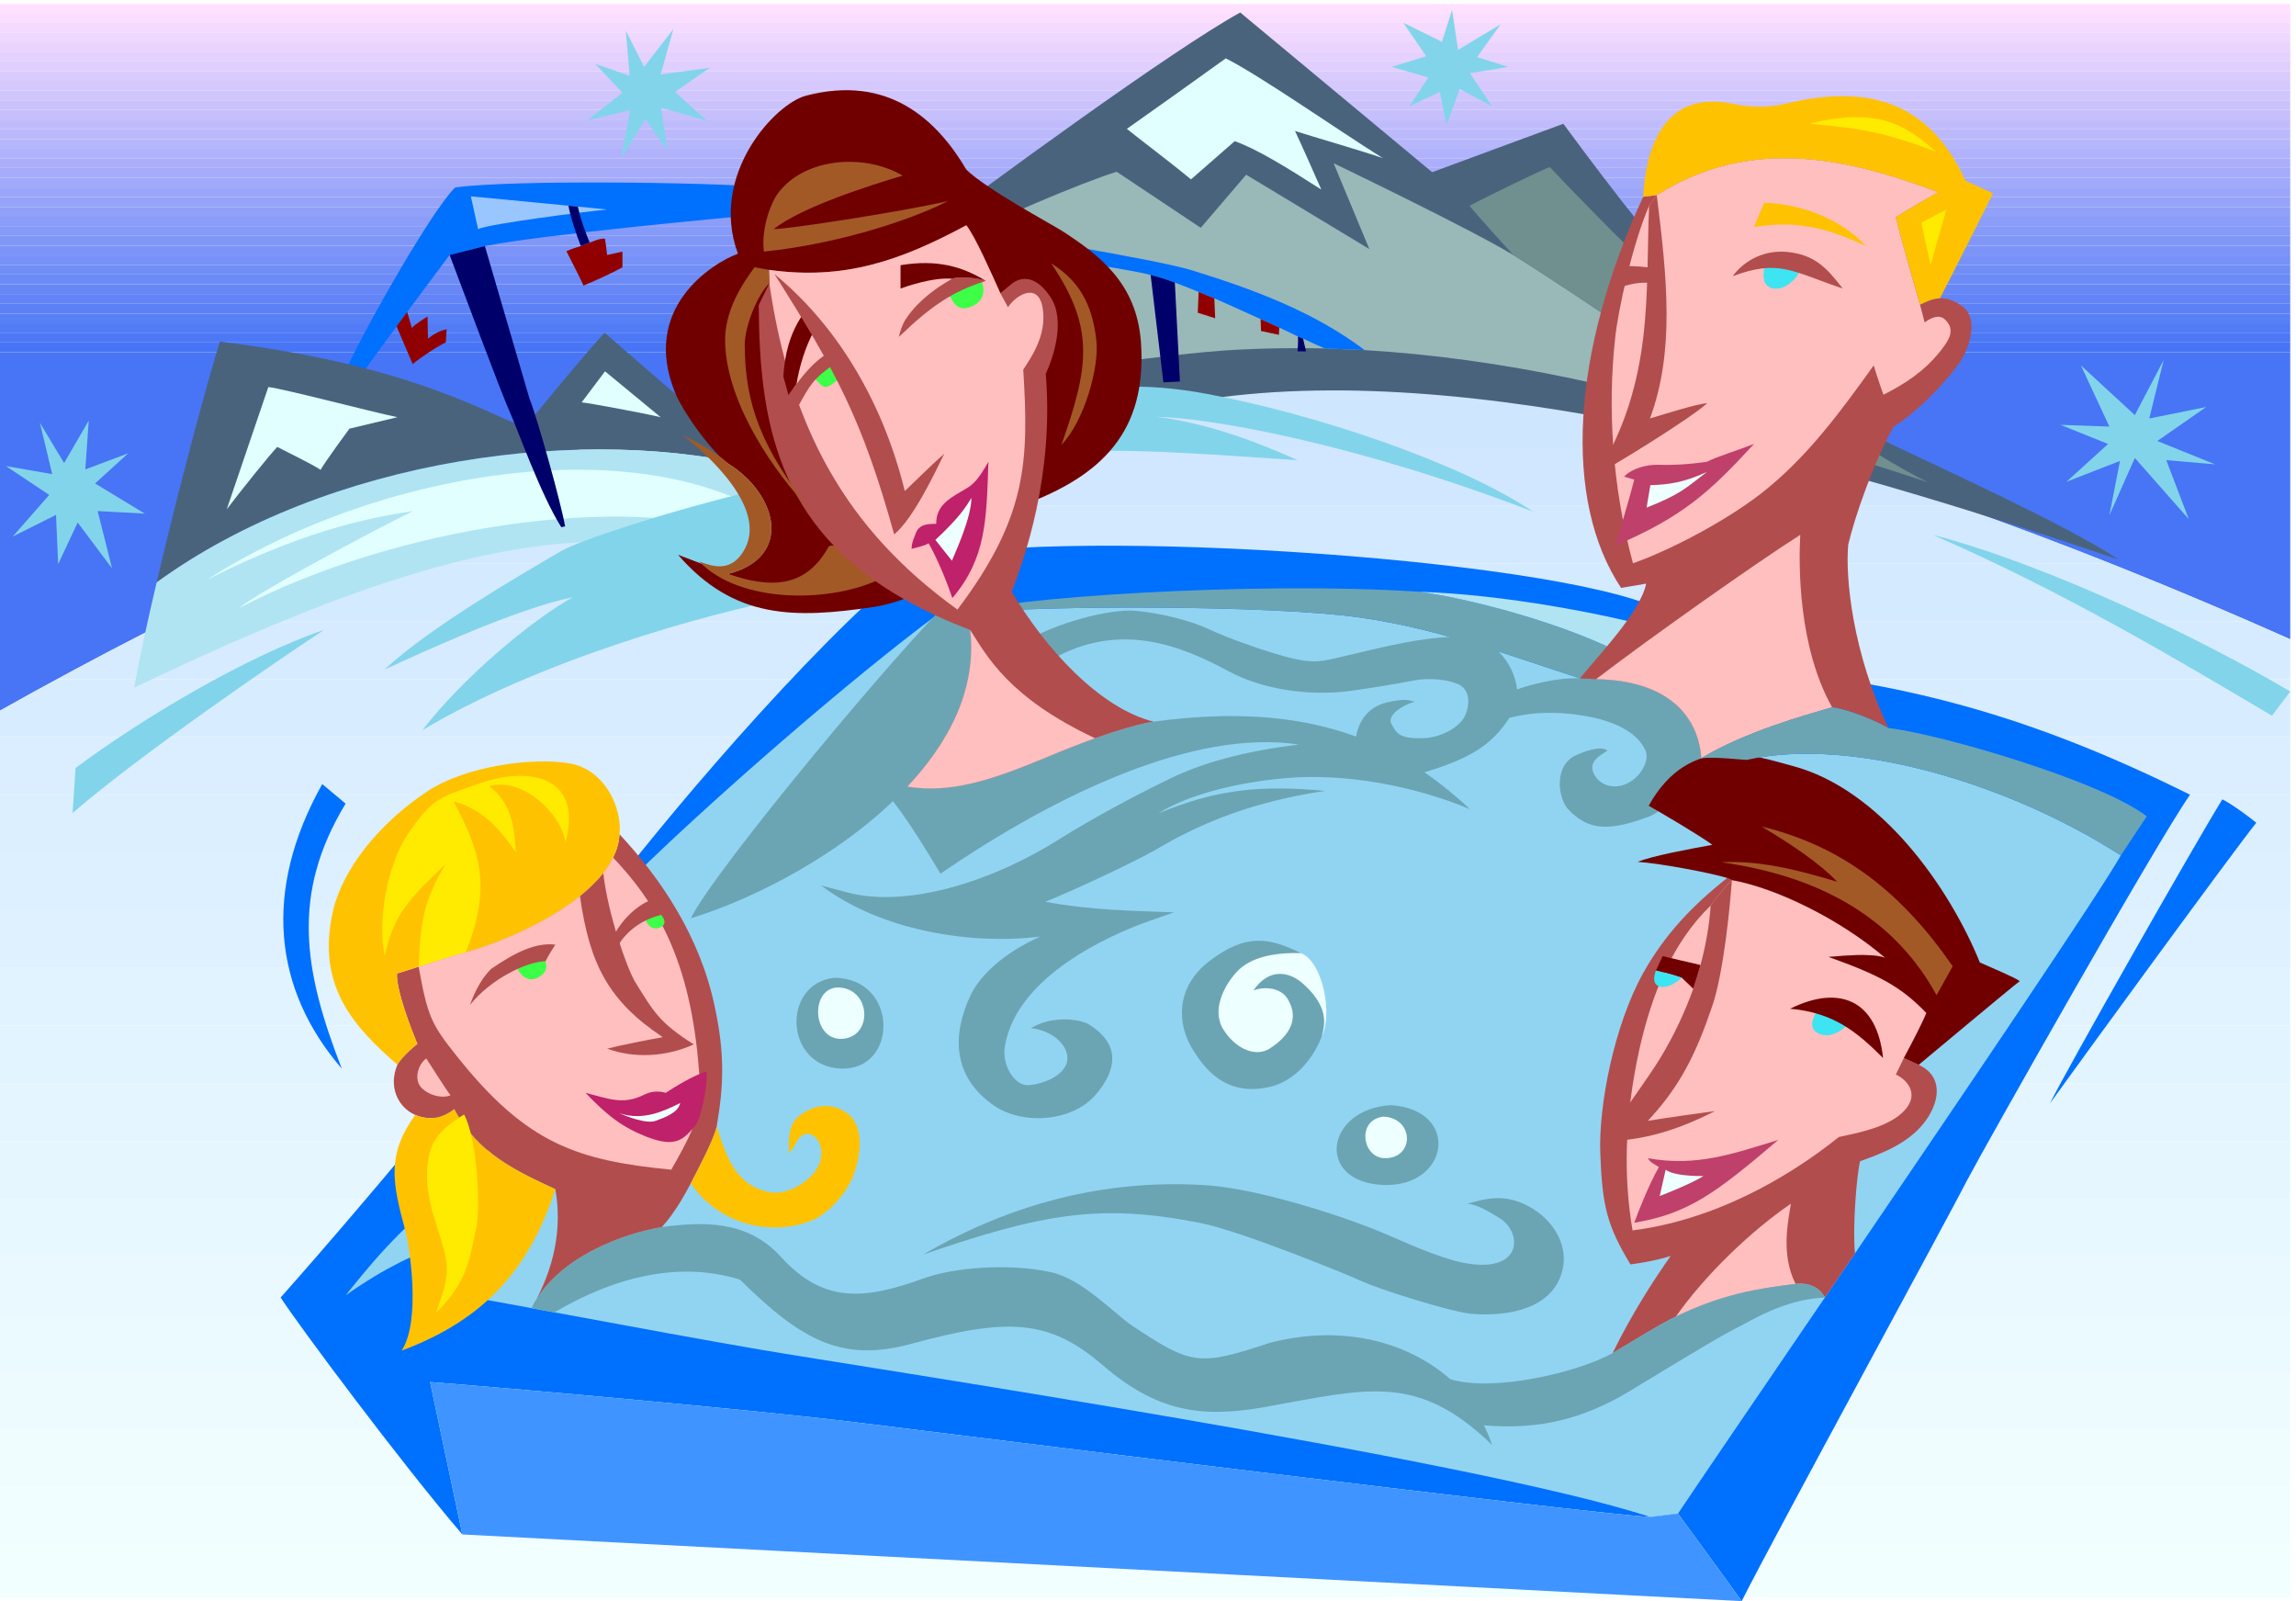 <svg xmlns="http://www.w3.org/2000/svg" xml:space="preserve" width="719.2" height="501.467"><path d="M15.25 3743.25h5394v21h-5394v-21" style="fill:#ffe1ff;fill-opacity:1;fill-rule:nonzero;stroke:none" transform="matrix(.133 0 0 -.133 -2.033 501.9)"/><path d="M15.25 3720.25h5394v23h-5394v-23" style="fill:#faddff;fill-opacity:1;fill-rule:nonzero;stroke:none" transform="matrix(.133 0 0 -.133 -2.033 501.9)"/><path d="M15.25 3697.25h5394v23h-5394v-23" style="fill:#f5daff;fill-opacity:1;fill-rule:nonzero;stroke:none" transform="matrix(.133 0 0 -.133 -2.033 501.9)"/><path d="M15.25 3674.25h5394v23h-5394v-23" style="fill:#efd7fe;fill-opacity:1;fill-rule:nonzero;stroke:none" transform="matrix(.133 0 0 -.133 -2.033 501.9)"/><path d="M15.25 3652.25h5394v22h-5394v-22" style="fill:#ead4fe;fill-opacity:1;fill-rule:nonzero;stroke:none" transform="matrix(.133 0 0 -.133 -2.033 501.9)"/><path d="M15.25 3629.25h5394v23h-5394v-23" style="fill:#e5d1fe;fill-opacity:1;fill-rule:nonzero;stroke:none" transform="matrix(.133 0 0 -.133 -2.033 501.9)"/><path d="M15.25 3606.25h5394v23h-5394v-23" style="fill:#e0cefe;fill-opacity:1;fill-rule:nonzero;stroke:none" transform="matrix(.133 0 0 -.133 -2.033 501.9)"/><path d="M15.25 3583.25h5394v23h-5394v-23" style="fill:#dacbfd;fill-opacity:1;fill-rule:nonzero;stroke:none" transform="matrix(.133 0 0 -.133 -2.033 501.9)"/><path d="M15.25 3560.25h5394v23h-5394v-23" style="fill:#d5c8fd;fill-opacity:1;fill-rule:nonzero;stroke:none" transform="matrix(.133 0 0 -.133 -2.033 501.9)"/><path d="M15.25 3537.25h5394v23h-5394v-23" style="fill:#d0c5fd;fill-opacity:1;fill-rule:nonzero;stroke:none" transform="matrix(.133 0 0 -.133 -2.033 501.9)"/><path d="M15.25 3515.25h5394v22h-5394v-22" style="fill:#cbc2fc;fill-opacity:1;fill-rule:nonzero;stroke:none" transform="matrix(.133 0 0 -.133 -2.033 501.9)"/><path d="M15.25 3492.25h5394v23h-5394v-23" style="fill:#c5bffc;fill-opacity:1;fill-rule:nonzero;stroke:none" transform="matrix(.133 0 0 -.133 -2.033 501.9)"/><path d="M15.25 3469.25h5394v23h-5394v-23" style="fill:#c0bcfc;fill-opacity:1;fill-rule:nonzero;stroke:none" transform="matrix(.133 0 0 -.133 -2.033 501.9)"/><path d="M15.25 3446.25h5394v23h-5394v-23" style="fill:#bbb9fb;fill-opacity:1;fill-rule:nonzero;stroke:none" transform="matrix(.133 0 0 -.133 -2.033 501.9)"/><path d="M15.25 3423.25h5394v23h-5394v-23" style="fill:#b6b6fb;fill-opacity:1;fill-rule:nonzero;stroke:none" transform="matrix(.133 0 0 -.133 -2.033 501.9)"/><path d="M15.25 3400.25h5394v23h-5394v-23" style="fill:#b0b2fb;fill-opacity:1;fill-rule:nonzero;stroke:none" transform="matrix(.133 0 0 -.133 -2.033 501.9)"/><path d="M15.25 3378.25h5394v22h-5394v-22" style="fill:#abaffb;fill-opacity:1;fill-rule:nonzero;stroke:none" transform="matrix(.133 0 0 -.133 -2.033 501.9)"/><path d="M15.25 3355.25h5394v23h-5394v-23" style="fill:#a6acfa;fill-opacity:1;fill-rule:nonzero;stroke:none" transform="matrix(.133 0 0 -.133 -2.033 501.9)"/><path d="M15.25 3332.25h5394v23h-5394v-23" style="fill:#a0a9fa;fill-opacity:1;fill-rule:nonzero;stroke:none" transform="matrix(.133 0 0 -.133 -2.033 501.9)"/><path d="M15.25 3309.25h5394v23h-5394v-23" style="fill:#9ba6fa;fill-opacity:1;fill-rule:nonzero;stroke:none" transform="matrix(.133 0 0 -.133 -2.033 501.9)"/><path d="M15.25 3286.25h5394v23h-5394v-23" style="fill:#96a3f9;fill-opacity:1;fill-rule:nonzero;stroke:none" transform="matrix(.133 0 0 -.133 -2.033 501.9)"/><path d="M15.25 3263.25h5394v23h-5394v-23" style="fill:#91a0f9;fill-opacity:1;fill-rule:nonzero;stroke:none" transform="matrix(.133 0 0 -.133 -2.033 501.9)"/><path d="M15.25 3241.25h5394v22h-5394v-22" style="fill:#8b9df9;fill-opacity:1;fill-rule:nonzero;stroke:none" transform="matrix(.133 0 0 -.133 -2.033 501.9)"/><path d="M15.25 3218.25h5394v23h-5394v-23" style="fill:#869af9;fill-opacity:1;fill-rule:nonzero;stroke:none" transform="matrix(.133 0 0 -.133 -2.033 501.9)"/><path d="M15.25 3195.25h5394v23h-5394v-23" style="fill:#8197f8;fill-opacity:1;fill-rule:nonzero;stroke:none" transform="matrix(.133 0 0 -.133 -2.033 501.9)"/><path d="M15.25 3172.25h5394v23h-5394v-23" style="fill:#7c94f8;fill-opacity:1;fill-rule:nonzero;stroke:none" transform="matrix(.133 0 0 -.133 -2.033 501.9)"/><path d="M15.25 3149.25h5394v23h-5394v-23" style="fill:#7791f8;fill-opacity:1;fill-rule:nonzero;stroke:none" transform="matrix(.133 0 0 -.133 -2.033 501.9)"/><path d="M15.25 3127.25h5394v22h-5394v-22" style="fill:#718ef7;fill-opacity:1;fill-rule:nonzero;stroke:none" transform="matrix(.133 0 0 -.133 -2.033 501.9)"/><path d="M15.25 3104.25h5394v23h-5394v-23" style="fill:#6c8bf7;fill-opacity:1;fill-rule:nonzero;stroke:none" transform="matrix(.133 0 0 -.133 -2.033 501.9)"/><path d="M15.25 3081.25h5394v23h-5394v-23" style="fill:#6787f7;fill-opacity:1;fill-rule:nonzero;stroke:none" transform="matrix(.133 0 0 -.133 -2.033 501.9)"/><path d="M15.25 3058.25h5394v23h-5394v-23" style="fill:#6284f6;fill-opacity:1;fill-rule:nonzero;stroke:none" transform="matrix(.133 0 0 -.133 -2.033 501.9)"/><path d="M15.25 3035.25h5394v23h-5394v-23" style="fill:#5c81f6;fill-opacity:1;fill-rule:nonzero;stroke:none" transform="matrix(.133 0 0 -.133 -2.033 501.9)"/><path d="M15.25 3012.25h5394v23h-5394v-23" style="fill:#577ff6;fill-opacity:1;fill-rule:nonzero;stroke:none" transform="matrix(.133 0 0 -.133 -2.033 501.9)"/><path d="M15.25 2990.25h5394v22h-5394v-22" style="fill:#527bf6;fill-opacity:1;fill-rule:nonzero;stroke:none" transform="matrix(.133 0 0 -.133 -2.033 501.9)"/><path d="M15.25 2967.25h5394v23h-5394v-23" style="fill:#4d78f5;fill-opacity:1;fill-rule:nonzero;stroke:none" transform="matrix(.133 0 0 -.133 -2.033 501.9)"/><path d="M15.25 2944.25h5394v23h-5394v-23" style="fill:#4775f5;fill-opacity:1;fill-rule:nonzero;stroke:none" transform="matrix(.133 0 0 -.133 -2.033 501.9)"/><path d="M15.25 2944.25v-844c1819.47 1019.22 3194.32 1145.71 5394 168v676h-5394" style="fill:#4775f5;fill-opacity:1;fill-rule:nonzero;stroke:none" transform="matrix(.133 0 0 -.133 -2.033 501.9)"/><path d="M1916.25 2854.25h1710c-603.34 111.8-1158.06 109.17-1710 0" style="fill:#cde5ff;fill-opacity:1;fill-rule:nonzero;stroke:none" transform="matrix(.133 0 0 -.133 -2.033 501.9)"/><path d="M3626.25 2854.25h-1710c-175.16-34.84-350.07-80.18-526-136h2808c-195.76 56.11-386.02 101.45-572 136" style="fill:#cfe6ff;fill-opacity:1;fill-rule:nonzero;stroke:none" transform="matrix(.133 0 0 -.133 -2.033 501.9)"/><path d="M4198.25 2718.25h-2808c-125.99-40.12-252.44-85.5-380-136h3614c-144.95 50.84-286.73 96.04-426 136" style="fill:#d1e7ff;fill-opacity:1;fill-rule:nonzero;stroke:none" transform="matrix(.133 0 0 -.133 -2.033 501.9)"/><path d="M4624.25 2582.25h-3614c-105.27-41.88-211.305-87.24-318-136h4295c-123.23 48.94-244.1 94.32-363 136" style="fill:#d2e9ff;fill-opacity:1;fill-rule:nonzero;stroke:none" transform="matrix(.133 0 0 -.133 -2.033 501.9)"/><path d="M692.25 2446.25c-93.836-42.75-188.109-88.13-283-136h4905c-111.14 48.1-219.94 93.37-327 136h-4295" style="fill:#d4eaff;fill-opacity:1;fill-rule:nonzero;stroke:none" transform="matrix(.133 0 0 -.133 -2.033 501.9)"/><path d="M149.25 2174.25h5260v94c-31.7 14.17-63.52 28.12-95 42h-4905c-86.129-43.29-172.723-88.64-260-136" style="fill:#d6ebff;fill-opacity:1;fill-rule:nonzero;stroke:none" transform="matrix(.133 0 0 -.133 -2.033 501.9)"/><path d="M15.25 2100.25v-62h5394v136h-5260c-44.562-24.11-89.027-48.5-134-74" style="fill:#d8ecff;fill-opacity:1;fill-rule:nonzero;stroke:none" transform="matrix(.133 0 0 -.133 -2.033 501.9)"/><path d="M15.25 1902.25h5394v136h-5394v-136" style="fill:#daeeff;fill-opacity:1;fill-rule:nonzero;stroke:none" transform="matrix(.133 0 0 -.133 -2.033 501.9)"/><path d="M15.25 1766.25h5394v136h-5394v-136" style="fill:#dbefff;fill-opacity:1;fill-rule:nonzero;stroke:none" transform="matrix(.133 0 0 -.133 -2.033 501.9)"/><path d="M15.25 1630.25h5394v136h-5394v-136" style="fill:#ddf0ff;fill-opacity:1;fill-rule:nonzero;stroke:none" transform="matrix(.133 0 0 -.133 -2.033 501.9)"/><path d="M15.25 1494.25h5394v136h-5394v-136" style="fill:#dff1ff;fill-opacity:1;fill-rule:nonzero;stroke:none" transform="matrix(.133 0 0 -.133 -2.033 501.9)"/><path d="M15.25 1358.25h5394v136h-5394v-136" style="fill:#e1f3ff;fill-opacity:1;fill-rule:nonzero;stroke:none" transform="matrix(.133 0 0 -.133 -2.033 501.9)"/><path d="M15.25 1222.25h5394v136h-5394v-136" style="fill:#e2f4ff;fill-opacity:1;fill-rule:nonzero;stroke:none" transform="matrix(.133 0 0 -.133 -2.033 501.9)"/><path d="M15.25 1086.25h5394v136h-5394v-136" style="fill:#e4f5ff;fill-opacity:1;fill-rule:nonzero;stroke:none" transform="matrix(.133 0 0 -.133 -2.033 501.9)"/><path d="M15.25 950.25h5394v136h-5394v-136" style="fill:#e6f6ff;fill-opacity:1;fill-rule:nonzero;stroke:none" transform="matrix(.133 0 0 -.133 -2.033 501.9)"/><path d="M15.25 814.25h5394v136h-5394v-136" style="fill:#e8f8ff;fill-opacity:1;fill-rule:nonzero;stroke:none" transform="matrix(.133 0 0 -.133 -2.033 501.9)"/><path d="M15.25 678.25h5394v136h-5394v-136" style="fill:#eaf9ff;fill-opacity:1;fill-rule:nonzero;stroke:none" transform="matrix(.133 0 0 -.133 -2.033 501.9)"/><path d="M15.25 542.25h5394v136h-5394v-136" style="fill:#ebfaff;fill-opacity:1;fill-rule:nonzero;stroke:none" transform="matrix(.133 0 0 -.133 -2.033 501.9)"/><path d="M15.25 406.25h5394v136h-5394v-136" style="fill:#edfbff;fill-opacity:1;fill-rule:nonzero;stroke:none" transform="matrix(.133 0 0 -.133 -2.033 501.9)"/><path d="M15.25 270.25h5394v136h-5394v-136" style="fill:#effdff;fill-opacity:1;fill-rule:nonzero;stroke:none" transform="matrix(.133 0 0 -.133 -2.033 501.9)"/><path d="M15.25 134.25h5394v136h-5394v-136" style="fill:#f1feff;fill-opacity:1;fill-rule:nonzero;stroke:none" transform="matrix(.133 0 0 -.133 -2.033 501.9)"/><path d="M15.25 12.25h5394v122h-5394v-122" style="fill:#f2ffff;fill-opacity:1;fill-rule:nonzero;stroke:none" transform="matrix(.133 0 0 -.133 -2.033 501.9)"/><path d="m2936.25 3744.25 452-376 309 114c253.82-343.72 433.55-560.41 765-751 122.64-58.96 426.16-196.52 542-275-576.91 195.23-1452.29 467.13-2114 382-224.28-19.11-823.64-108.46-909-135l156 481c214.91 162.17 641.14 473.23 799 560" style="fill:#4a637d;fill-opacity:1;fill-rule:nonzero;stroke:none" transform="matrix(.133 0 0 -.133 -2.033 501.9)"/><path d="M2669.25 3470.25c23.28-19.11 106.16-81.54 151-119 26.32 23.1 103 90 103 90 50.46-17.8 117.46-58.5 204-114-13 30.29-54.27 122.26-62 138 41.23-13.25 160.86-47.75 207-64-106.02 66.11-286.48 192.75-370 235-46.3-33.57-200.66-143.39-233-166" style="fill:#e1ffff;fill-opacity:1;fill-rule:nonzero;stroke:none" transform="matrix(.133 0 0 -.133 -2.033 501.9)"/><path d="m2645.25 3369.25 198-132 107 125 290-175-84 202s319.03-153.17 423-216c121.62-74.91 557.18-369 620-423-320.19 106.9-644.46 179.63-970 199-31.16 1.43-62.46 2.75-94 4-68.13 1.34-136.54.67-205-3-166.65-7.71-591.88-71.55-787-114l91 357c126.46 65.16 330.46 151.16 411 176" style="fill:#99b8b8;fill-opacity:1;fill-rule:nonzero;stroke:none" transform="matrix(.133 0 0 -.133 -2.033 501.9)"/><path d="M4199.25 2750.25c-62.82 54-498.38 348.09-620 423-17.61 18.99-86.48 95.21-103 116 32.55 17.34 168.41 83.82 189 91 241.73-254.14 581.25-587.29 890-742 0 0-199.19 65.48-356 112" style="fill:#708f8f;fill-opacity:1;fill-rule:nonzero;stroke:none" transform="matrix(.133 0 0 -.133 -2.033 501.9)"/><path d="M2822.25 3137.25c-85.34 26.21-486.36 91.38-578 106-80.43 13.29-295.52 77.21-432 90-124.2 10.91-587.11 17.74-725-1-62.98-62.67-237.953-379.1-260-437-20.789-43.99 10.879-48.19 39-5 11.805 18.02 45.801 64.69 83 115 8.363 11.36 16.59 22.45 25 34 42.18 56.6 84 112.32 100 134l83 21c135.05 26.94 559.43 66.08 656 75 97.02 9.58 357.6-51.79 419-63 61.45-11.12 420.69-61 493-80 15.94-3.63 35.29-10.03 57-18 17.38-6.46 36.28-13.94 56-22 11.98-4.97 24.26-10.13 37-15 35.94-15.96 73.47-32.77 109-49 14.87-6.76 29.56-13.52 44-20 15.51-7.35 30.59-14.35 44-21 4.31-1.57 8.3-3.42 12-5 22.71-10.66 40.58-18.87 51-23 31.54-1.25 62.84-2.57 94-4-115.19 87.1-252.21 140.24-407 188" style="fill:#0070ff;fill-opacity:1;fill-rule:nonzero;stroke:none" transform="matrix(.133 0 0 -.133 -2.033 501.9)"/><path d="M2782.25 3108.25c-21.71 7.97-41.06 14.37-57 18 6.9-59.54 30-253 30-253l39 2-12 233" style="fill:#00006b;fill-opacity:1;fill-rule:nonzero;stroke:none" transform="matrix(.133 0 0 -.133 -2.033 501.9)"/><path d="M1376.25 3287.25c-6.75.55-14.15 1.29-22 2-95.62 9.52-230 22-230 22l17-77c29.13 13 259 41.85 304 46-9.26.78-35.19 3.49-69 7" style="fill:#99c6ff;fill-opacity:1;fill-rule:nonzero;stroke:none" transform="matrix(.133 0 0 -.133 -2.033 501.9)"/><path d="M1376.25 3287.25c-6.75.55-14.15 1.29-22 2 2.08-18.18 18.95-70.05 29-95l21 8c-8.48 19.3-22.85 58.93-28 85" style="fill:#00006b;fill-opacity:1;fill-rule:nonzero;stroke:none" transform="matrix(.133 0 0 -.133 -2.033 501.9)"/><path d="m1404.25 3202.25-21-8c-5.39-1.25-23.95-7.5-34-12 8.84-17.78 37.51-73.02 40-81 22.64 8.72 74.01 32.55 92 43v37l-36-8c-.66 7-5 38-5 38-8.35 3.42-36-9-36-9" style="fill:#910000;fill-opacity:1;fill-rule:nonzero;stroke:none" transform="matrix(.133 0 0 -.133 -2.033 501.9)"/><path d="M3071.25 2946.25h20l-7 30c-3.7 1.58-7.69 3.43-12 5 .71-13.43-.51-27.15-1-35" style="fill:#00006b;fill-opacity:1;fill-rule:nonzero;stroke:none" transform="matrix(.133 0 0 -.133 -2.033 501.9)"/><path d="m2836.25 3037.25 41-13-2 47c-12.74 4.87-25.02 10.03-37 15l-2-49m149-43 42-9 1 17c-14.44 6.48-29.13 13.24-44 20l1-28m-2036 11c8.363 11.36 16.59 22.45 25 34l11-38c6.441 8.68 37 27 37 27l1-52c14.45 11.45 28.38 18.79 44 22l-2-31c-14.62-5.71-64.25-38.29-78-51l-38 89" style="fill:#910000;fill-opacity:1;fill-rule:nonzero;stroke:none" transform="matrix(.133 0 0 -.133 -2.033 501.9)"/><path d="M1816.25 2669.25c-171.17 140.6-377 321-377 321-58.52-63.17-188-223-188-223-106.87 41.8-279.102 147.93-718 202-22.883-70.73-93.602-329.2-149-567 404.32 294.03 1014.84 375.78 1432 267" style="fill:#4a637d;fill-opacity:1;fill-rule:nonzero;stroke:none" transform="matrix(.133 0 0 -.133 -2.033 501.9)"/><path d="M1816.25 2669.25c69.93-57.12 133.92-107.68 176-137l-101-78c-85.22 26.13-391.97 49.2-519 42-303.93-18.14-652.574-156.16-1041-342 13.098 72.37 31.891 158.87 53 248 404.32 294.03 1014.84 375.78 1432 267" style="fill:#b0e4f2;fill-opacity:1;fill-rule:nonzero;stroke:none" transform="matrix(.133 0 0 -.133 -2.033 501.9)"/><path d="m647.25 2862.25-98-288c33.941 44.9 102.992 130.48 119 147 20.281-10.53 87.98-43.57 102-54 10.227 18.51 68 97 68 97l113 27c-63.879 13.3-268.48 67.1-304 71m738-36 55 73 131-108c-44.43 10.52-166.03 32.85-186 35m-883-418c409.094 261.98 1004.72 348.84 1325 151l-51-45c-291.61 98.9-826.633 20.67-1197-172 44.203 37.61 322.414 186.02 409 228-74.547-12.05-234.75-34.53-486-162" style="fill:#e1ffff;fill-opacity:1;fill-rule:nonzero;stroke:none" transform="matrix(.133 0 0 -.133 -2.033 501.9)"/><path d="M193.25 1965.25c157.211 116.8 399.188 261.54 585 325-107.578-70.56-432.258-293.08-592-431l7 106" style="fill:#82d4eb;fill-opacity:1;fill-rule:nonzero;stroke:none" transform="matrix(.133 0 0 -.133 -2.033 501.9)"/><path d="m1157.25 3194.25-83-21c28.86-76.7 122.31-327.08 141-368 18.54-40.98 73.32-196.45 122-273l9 2c-9.02 51.82-64 251.01-84 301l-105 359" style="fill:#00006b;fill-opacity:1;fill-rule:nonzero;stroke:none" transform="matrix(.133 0 0 -.133 -2.033 501.9)"/><path d="M4567.25 2514.25c273.82-71.17 640.54-249.1 842-369l-43-57c-215.75 127.64-491.29 292.71-799 426m-942 55c-172.55 115.87-512.56 229.41-768 277-299.13 56.05-474.32-35.2-867-135-42.76-31.71-122.38-74.44-192-91-223.84-54.3-419.02-119.9-461-144-87.96-51.71-308.52-178.29-416-279 88.16 40.14 312.23 143.89 443 170-98.01-54.4-261.81-192.14-354-313 263.43 158.09 656.41 273.68 885 316 183.27 34.7 253.27 39.39 335 43-118.96 33.62-200.86 52.23-268 57 108.09 67.45 508.64 240.59 661 242 152.91.76 370.31-18.2 448-22-43.21 18.7-182.67 83.47-332 102 124.02-2.89 461.29-60.22 886-223m-3516 209 57-95 58 100-8-115 101 38-78-71 117-71-111 6 34-135-81 108-46-98-5 116-102-51 86 98-102 68 109-19-29 121m3211 942 54-79-81-25 86-25-45-68 72 34 16-78 31 85 76-41-52 78 90 15-73 23 55 77-100-60-14 94-24-75-91 45m1596-807 127-117 68 130-34-138 134 27-115-80 136-55-115 10 53-139-127 144-60-135 25 128-126-49 98 89-112 45 115-4-67 144m-3499 710 81-28-9 106 43-85 69 89-30-107 116 16-82-57 75-68-108 31 15-101-52 74-57-93 21 114-101-24 83 65-64 68" style="fill:#82d4eb;fill-opacity:1;fill-rule:nonzero;stroke:none" transform="matrix(.133 0 0 -.133 -2.033 501.9)"/><path d="M4117.25 3.25c77.15 153.016 489.76 909.809 532 993 38.08 72.94 446.95 796.77 524 906-378 187.91-660.83 257.97-996 295-29.66 18.81-204.62 118.58-253 142-260.75 124.01-1476.86 199.25-1757 111-254.53-208.44-605.16-627.68-737-804-123.46-190.79-556.805-706.617-754-928 40.344-62.984 286.961-394.055 428-558l-76 359c238-18.781 782.93-67.98 995-94 212.29-26.266 1704.43-212.734 1879-224l65 8c33.81-46.211 89.51-121.816 150-206" style="fill:#0070ff;fill-opacity:1;fill-rule:nonzero;stroke:none" transform="matrix(.133 0 0 -.133 -2.033 501.9)"/><path d="M4129.25 1984.25c-13.67.26-73.23 7.71-107 4-6.86 94.41-73.12 183.06-248 186l-38 2c-149.77 48.16-329.36 116.62-517 143-206.61 29.96-744.5 28.98-931 11l-67-5c-201.07-149.47-506.58-415.96-680-583-50.66-49.04-274.09-456.14-411-748l-58-29c-111.273-74.461-199.73-188.512-243-242 96.605 68.215 167.75 98.609 236 125-19.1-46.051-33.02-84.414-40-111 60.85-11.117 146.85-26.875 242-44 17.63-3.609 35.57-6.91 54-10 172.21-31.973 363.77-67.207 486-88 204.16-35.539 1679.2-256.906 2095-394l65 8c43.11 64.809 182.28 268.828 346 509 23.12 34.164 46.82 68.965 71 104 268.19 394.5 572.57 843.46 626 937-252.14 162.72-625.79 281.87-881 225" style="fill:#91d4f2;fill-opacity:1;fill-rule:nonzero;stroke:none" transform="matrix(.133 0 0 -.133 -2.033 501.9)"/><path d="M5249.25 1891.25c-65.57-106.21-363.45-630.43-406-716 72.93 101.53 422.64 581.06 486 661-14.4 11.97-58.89 45.14-80 55" style="fill:#0070ff;fill-opacity:1;fill-rule:nonzero;stroke:none" transform="matrix(.133 0 0 -.133 -2.033 501.9)"/><path d="m1104.25 160.25-76 359c238-18.781 782.93-67.98 995-94 212.29-26.266 1704.43-212.734 1879-224l65 8c33.81-46.211 89.51-121.816 150-206l-3013 157" style="fill:#4094ff;fill-opacity:1;fill-rule:nonzero;stroke:none" transform="matrix(.133 0 0 -.133 -2.033 501.9)"/><path d="m3736.25 2176.25 38-2c174.88-2.94 241.14-91.59 248-186-4.95-36.5-84.36-122.77-122-137-94.21-35.51-143.49-34.01-191 16-25.82 27.27-34.44 104.99 18 128 18.13 8.28 57.38 23.88 74 11-14.63-10.09-43.42-23.97-34-50 9.19-26.09 41.21-43.96 77-29 34.94 14.82 57.65 56.14 46 80-23.29 51.83-96.78 74.35-152 82-46.32 7.06-102.87 10.59-168-6-43.88-67.87-98.26-97.98-209-131-77.84-22.85-159.43 45.18-152 88 5.81 31.38 24.43 67.36 71 79 46.5 10.7 52.08 5.23 67 2-27.95-7.56-65.86-31.39-55-52 11.6-21.16 17.77-34.45 68-34 50.28-.45 93.1 27.46 105 52 11.18 23.86 15.64 64.46-20 77-35.12 13.32-81.28 11.79-105 6-24.55-5.12-130.73-22.89-166-26-97.14-8.2-194.25 10.78-264 48-116.33 63.05-253.58 114.93-406 35-39.31-20.49-136.1-.02-69 39 66.92 39.16 192 74.89 256 69 64.06-6.02 134.71-25.41 173-44 39.07-18.32 108.27-42.92 145-54 107.95-33.26 112.57-21.43 201-2 37.67 8.57 185.36 47.82 265 37 80.44-11.52 109.47-84.48 113-122 21.01 7.93 91.04 28.76 148 26" style="fill:#6ba5b4;fill-opacity:1;fill-rule:nonzero;stroke:none" transform="matrix(.133 0 0 -.133 -2.033 501.9)"/><path d="m3774.25 2174.25-38 2c-149.77 48.16-329.36 116.62-517 143-206.61 29.96-744.5 28.98-931 11 79.9 34.72 674.79 75.67 1068 50 108.23-13.42 346.48-72.98 497-155l-79-51" style="fill:#6ba5b4;fill-opacity:1;fill-rule:nonzero;stroke:none" transform="matrix(.133 0 0 -.133 -2.033 501.9)"/><path d="M4313.25 718.25c23.12 34.164 46.82 68.965 71 104-6.15 54.574 3.14 181.93 12 217 56.57 19.93 119.74 44.94 157 99 33.02 48.66 35.13 103.07-19 128l-35 16c20.61 37.89 45.18 86.04 53 106-60.33 62.79-111.01 89.29-230 132 23.61 1.38 96.85 10.59 133-2-106.85 91.45-257.44 164.54-361 183l-11 5c-82.53-65.41-146.57-132.42-198-224-69.04-124.54-105.25-313.07-101-425 4.78-124.039 15.81-169.465 71-261 19.36 2.34 61.54 8.918 95 20-38.67-54.246-92.28-137.406-137-229 50.18 29.301 106.29 65.539 149 86 107.46 52.023 191.18 65.996 282 77 52.25 6.023 69-32 69-32" style="fill:#b24d4d;fill-opacity:1;fill-rule:nonzero;stroke:none" transform="matrix(.133 0 0 -.133 -2.033 501.9)"/><path d="M4499.25 1282.25c20.61 37.89 45.18 86.04 53 106-60.33 62.79-111.01 89.29-230 132 23.61 1.38 96.85 10.59 133-2-106.85 91.45-257.44 164.54-361 183-28.55-28.7-50-60-50-60-90.83-87.9-138.63-208.53-168-339-35.59-161.84-37.17-302.398-16-426 188.09 24.023 359.26 118.527 486 220 39.62 8.93 117.57 21.85 155 63 37.02 40.75 1.49 74.4-21 84l19 39" style="fill:#ffbfbf;fill-opacity:1;fill-rule:nonzero;stroke:none" transform="matrix(.133 0 0 -.133 -2.033 501.9)"/><path d="m4083.25 1706.25 11-5c103.56-18.46 254.15-91.55 361-183-36.15 12.59-109.39 3.38-133 2 118.99-42.71 169.67-69.21 230-132-7.82-19.96-32.39-68.11-53-106l35-16c38.83 31.97 214.29 179.26 238 197-12.31 9.14-63.09 30.05-94 44-71.76 176.36-233.24 408.1-442 463-83.39 21.83-240.04 82.02-338-94 24.74-13.84 119.8-69.68 150-92-57.29-10.4-141.39-26.08-176-40 60.67-4.69 172.45-26.41 211-38" style="fill:#700000;fill-opacity:1;fill-rule:nonzero;stroke:none" transform="matrix(.133 0 0 -.133 -2.033 501.9)"/><path d="M4003.25 1445.25c6.1 18.59 11.89 37.19 17 56 12.79 47.02 20.89 94.19 24 140 0 0 21.45 31.3 50 60-4.71-67.04-19.9-216.73-45-293-39.87-117.7-76.58-191.82-153-274 44.78 7.52 130.36 19.36 158 23-104.66-53.77-188.11-71.02-266-71 35.47 46.51 113.75 156.72 138 197 31.5 52.16 57.21 106.82 77 162" style="fill:#b24d4d;fill-opacity:1;fill-rule:nonzero;stroke:none" transform="matrix(.133 0 0 -.133 -2.033 501.9)"/><path d="M4003.25 1445.25c6.1 18.59 11.89 37.19 17 56-17.91 4.44-73.68 16.81-89 21l-16-34c33.18-7.41 61-17 61-17l27-26" style="fill:#700000;fill-opacity:1;fill-rule:nonzero;stroke:none" transform="matrix(.133 0 0 -.133 -2.033 501.9)"/><path d="M3915.25 1488.25c33.18-7.41 61-17 61-17-10.95-9.64-33.4-26.15-52-21-18.63 6.02-13.05 26.86-9 38" style="fill:#3de4f2;fill-opacity:1;fill-rule:nonzero;stroke:none" transform="matrix(.133 0 0 -.133 -2.033 501.9)"/><path d="M4244.25 750.25c-90.82-11.004-174.54-24.977-282-77 67.83 96.695 174.61 200.004 271 266-6.52-41.02-24.23-119.566 11-189" style="fill:#ffbfbf;fill-opacity:1;fill-rule:nonzero;stroke:none" transform="matrix(.133 0 0 -.133 -2.033 501.9)"/><path d="M4244.25 750.25c-90.82-11.004-174.54-24.977-282-77-42.71-20.461-98.82-56.699-149-86-81.3-45.129-281.16-92.891-383-61-4.57 4.309-9.26 8.508-14 12-107.61 85.066-257.43 113.398-411 73-166.34-54.832-183.14-52.773-324 41-39.43 26.414-115.8 108.195-188 125-101.26 23.223-233.64 10.82-300-13-142.5-52.078-238.67-60.309-339 50-79.87 87.707-184.1 82.121-280 70-85.4-14.129-247.87-68.961-307-191 17.63-3.609 35.57-6.91 54-10 132.45 78.367 287.48 123.777 437 77 148.02-147.125 243.22-193.336 400-152 230.41 63.008 328.36 59.969 456-51 124.93-106.98 229.16-123.109 374-98 245.64 43.543 362.69 84.09 541-88-2.95 11.117-9.89 27.336-19 46 130.5-11.168 232.93 15.168 339 78 28.77 17.074 202.54 124.016 246 146 43.82 21.227 117.93 72.16 218 77 0 0-16.75 38.023-69 32" style="fill:#6ba5b4;fill-opacity:1;fill-rule:nonzero;stroke:none" transform="matrix(.133 0 0 -.133 -2.033 501.9)"/><path d="M1574.25 884.25c-85.4-14.129-247.87-68.961-307-191 54.3 93.25 72.22 188.641 56 280-94.24 44.11-181.95 83.64-238 189-23.76-18.32-54.09-29.89-92-14-41.477 18.13-63.645 67.16-42 118 5.633 12.81 33.926 39.62 47 49-13.074 31.57-50.301 126.5-48 166 11.941 3.49 30.512 9.46 51 16 38.55 12.26 84.15 26.6 111 34 65.48 17.63 184.85 64.58 269 132 20.78 16.85 39.61 35.05 55 54 8.98 12.14 16.83 24.3 23 37 8.78 17.58 14.22 36.09 15 55 97.75-104.67 189.02-240.12 224-404 24.43-112.95 21.71-187.74 5-284-4.97-28.4-49.28-111.55-61-134-9.17-16.91-33.79-65.492-68-103" style="fill:#b24d4d;fill-opacity:1;fill-rule:nonzero;stroke:none" transform="matrix(.133 0 0 -.133 -2.033 501.9)"/><path d="M1474.25 1809.25c-.78-18.91-6.22-37.42-15-55-6.17-12.7-14.02-24.86-23-37-15.39-18.95-34.22-37.15-55-54-84.15-67.42-203.52-114.37-269-132-26.85-7.4-72.45-21.74-111-34-20.488-6.54-39.059-12.51-51-16-2.301-39.5 34.926-134.43 48-166-13.074-9.38-41.367-36.19-47-49-102.242 89.45-191.559 184.97-152 361 22.82 100.22 108.426 206.82 221 282 94.04 62.56 254.16 80.88 335 67 86.57-14.02 126.18-108.92 119-167" style="fill:#ffc200;fill-opacity:1;fill-rule:nonzero;stroke:none" transform="matrix(.133 0 0 -.133 -2.033 501.9)"/><path d="M1112.25 1531.25c-26.85-7.4-72.45-21.74-111-34 4.1 87.04 6.67 150.64 64 242-91.934-87.3-121.023-118.82-144-216-17.516 85.59 6.988 215.13 54 285 58.26 86.32 72.73 86.8 174 122 96.07 33.97 241.7 27.09 198-140-9.33 65.2-99.21 154.81-180 132 54.94-40.37 59.63-101.27 63-156-48.86 73.34-92.73 106.38-147 120 67.59-122.49 87.79-207.86 29-355" style="fill:#ffeb00;fill-opacity:1;fill-rule:nonzero;stroke:none" transform="matrix(.133 0 0 -.133 -2.033 501.9)"/><path d="M1323.25 973.25c-94.24 44.11-181.95 83.64-238 189-23.76-18.32-54.09-29.89-92-14-66.934-93.37-54.609-156.949-24-270 10.324-36.871 38.26-214.543-8-285 195.17 72.316 301.29 192.969 362 380m319 14c11.72 22.45 56.03 105.6 61 134 24.59-79.64 48.8-140.359 125-155 48.04-8.656 107.38 34.38 118 70 17.32 55.68-33.84 91.85-55 48-5.37-11.06-18-27-18-27 .23 25.26-3.14 63.58 19 84 33.63 30.7 84.2 41.24 124 6 35.27-32.32 24.8-97.59 10-139-16.25-45.07-63.3-95.355-100-109-101.26-39.805-222.12-4.516-284 88" style="fill:#ffc200;fill-opacity:1;fill-rule:nonzero;stroke:none" transform="matrix(.133 0 0 -.133 -2.033 501.9)"/><path d="M1459.25 1754.25c-6.17-12.7-14.02-24.86-23-37-15.39-18.95-34.22-37.15-55-54-84.15-67.42-203.52-114.37-269-132-26.85-7.4-72.45-21.74-111-34 21.39-119.07 30.46-136.16 91-212 164.06-205.85 283.19-244.31 504-266 70.8 123.44 73.69 148.23 63 260-23.23 249.36-106.36 375.93-200 475" style="fill:#ffbfbf;fill-opacity:1;fill-rule:nonzero;stroke:none" transform="matrix(.133 0 0 -.133 -2.033 501.9)"/><path d="M3356.25 2380.25c108.23-13.42 346.48-72.98 497-155l41 75c-101.46 26.03-329.02 73.33-538 80" style="fill:#b0e4f2;fill-opacity:1;fill-rule:nonzero;stroke:none" transform="matrix(.133 0 0 -.133 -2.033 501.9)"/><path d="M4463.25 2059.25c-84.85 176.67-102.22 355.36-95 432 15.11 64.82 59.79 193.87 107 278 61.98 37.48 135.49 119.11 158 155 22.84 35.83 40.48 100.88 5 127-20.86 15.84-38.53 20.61-54 20-18.45-.44-33.57-8.78-47-15 0 0-43.15 148.79-57 206 34.9 22.22 100 59 100 59-205.54 76.75-437.62 135.71-663-7l-32-4c-169.49-367.02-189.34-714.47-52-921l59 10c-12.72-66.29-115.06-172.02-156-223l38-2c174.88-2.94 241.14-91.59 248-186 103.5 62.53 244.4 101.29 308 120 15.89-1.39 72.97-16.28 133-49" style="fill:#b24d4d;fill-opacity:1;fill-rule:nonzero;stroke:none" transform="matrix(.133 0 0 -.133 -2.033 501.9)"/><path d="M3917.25 3314.25c225.38 142.71 457.46 83.75 663 7 0 0-65.1-36.78-100-59 13.85-57.21 57-206 57-206l11-42c8.22 6.53 31.67 22.26 48 7 24.89-24.37 10.04-47.32-10-73-38.47-49.07-85.36-79.03-135-104-5.65 14.76-18 51.45-23 69-74.75-104.02-156.7-217.82-267-303-82.25-63.53-210.59-131.49-300-163-48.76 179.38-60.14 365.36-42 530 6.54 64.29 40.75 221.55 80 312l18 25" style="fill:#ffbfbf;fill-opacity:1;fill-rule:nonzero;stroke:none" transform="matrix(.133 0 0 -.133 -2.033 501.9)"/><path d="m3885.25 3310.25 32 4c225.38 142.71 457.46 83.75 663 7 0 0-65.1-36.78-100-59 13.85-57.21 57-206 57-206 13.43 6.22 28.55 14.56 47 15 33.6 64.55 104.87 207.02 125 247l-65 30c-84.68 185.64-227.42 224.63-407 185-27.87-6.32-69.95-18.58-142-4-164.93 34.45-204.59-111.65-210-219" style="fill:#ffc200;fill-opacity:1;fill-rule:nonzero;stroke:none" transform="matrix(.133 0 0 -.133 -2.033 501.9)"/><path d="m3899.25 3289.25 18 25c24.65-197.33 42.35-368.54-16-526 34.23 10.15 109.35 34.24 135 36-43.15-38.62-225.56-150.3-259-167 134.08 221.79 113.27 421.47 122 632" style="fill:#b24d4d;fill-opacity:1;fill-rule:nonzero;stroke:none" transform="matrix(.133 0 0 -.133 -2.033 501.9)"/><path d="m4170.25 3296.25-24-57c94.8 13.91 160.6 3.22 264-45-63.9 68.21-159.53 99.78-240 102" style="fill:#ffc200;fill-opacity:1;fill-rule:nonzero;stroke:none" transform="matrix(.133 0 0 -.133 -2.033 501.9)"/><path d="M4171.25 3149.25c-4.89-28.85-4.16-50.05 21-55 24.41-4.07 51.31 18.76 61 39 3.23 8.83-75.87 33.49-82 16" style="fill:#3de4f2;fill-opacity:1;fill-rule:nonzero;stroke:none" transform="matrix(.133 0 0 -.133 -2.033 501.9)"/><path d="M4096.25 3123.25c18.86 27.34 65.01 63.93 130 57 62.18-7.14 89.43-34.68 129-86-119.63 40.52-151.16 69.75-259 29m-255 24c18.69.12 55.99-1.45 69-6 13.05-4.75-3-34-3-34-15.03 1.51-45.82 2.25-79-12-32.93-13.66 1.8 50.37 13 52" style="fill:#b24d4d;fill-opacity:1;fill-rule:nonzero;stroke:none" transform="matrix(.133 0 0 -.133 -2.033 501.9)"/><path d="M3864.25 2644.25c-8.7-35.45-36.81-131.3-46-156 161.32 68.78 224.3 127.49 328 240-38.68-15.21-89.41-30.54-111-42-44.93-6.48-84.02-8.3-113-7-28.72.56-62.61-7.9-82-28l24-7" style="fill:#bf406a;fill-opacity:1;fill-rule:nonzero;stroke:none" transform="matrix(.133 0 0 -.133 -2.033 501.9)"/><path d="m3902.25 2631.25-9-53c80.9 32.32 90.4 44.54 142 84-54.25-24.59-87.99-29.73-133-31" style="fill:#edffff;fill-opacity:1;fill-rule:nonzero;stroke:none" transform="matrix(.133 0 0 -.133 -2.033 501.9)"/><path d="m4599.25 3280.25-37-131-22 100zm-323 202c124.88-10.99 180.56-20.92 299-66-68.47 58.72-129.84 107.71-299 66" style="fill:#ffeb00;fill-opacity:1;fill-rule:nonzero;stroke:none" transform="matrix(.133 0 0 -.133 -2.033 501.9)"/><path d="M4022.25 1988.25c-6.86 94.41-73.12 183.06-248 186 122.98 94.29 376.86 273.95 481 340-4.02-72.19-4.66-264.68 75-406-63.6-18.71-204.5-57.47-308-120" style="fill:#ffbfbf;fill-opacity:1;fill-rule:nonzero;stroke:none" transform="matrix(.133 0 0 -.133 -2.033 501.9)"/><path d="M5010.25 1759.25c-252.14 162.72-625.79 281.87-881 225-13.67.26-73.23 7.71-107 4 103.5 62.53 244.4 101.29 308 120 15.89-1.39 72.97-16.28 133-49 123.62-14.43 503.47-125.91 608-208l-61-92" style="fill:#6ba5b4;fill-opacity:1;fill-rule:nonzero;stroke:none" transform="matrix(.133 0 0 -.133 -2.033 501.9)"/><path d="M4298.25 1399.25c-11.22-18.52-24.95-43.97-4-57 20-13.03 48.79-6.6 75 21 25.9 28.24-57.86 43.5-71 36" style="fill:#3de4f2;fill-opacity:1;fill-rule:nonzero;stroke:none" transform="matrix(.133 0 0 -.133 -2.033 501.9)"/><path d="M4231.25 1398.25c117.33 58.04 204.85 19.3 219-116-61.25 61.16-116.22 107.01-219 116" style="fill:#700000;fill-opacity:1;fill-rule:nonzero;stroke:none" transform="matrix(.133 0 0 -.133 -2.033 501.9)"/><path d="M3896.25 1046.25c115.34-20.6 200.51 10.51 307 43-146.49-124.75-210.66-173.297-339-195 10.23 28.633 36.16 93.328 58 131-8.55 6.74-19.23 9.23-26 21" style="fill:#bf406a;fill-opacity:1;fill-rule:nonzero;stroke:none" transform="matrix(.133 0 0 -.133 -2.033 501.9)"/><path d="m3938.25 1019.25-14-62c21.54 8.07 79.28 31.816 103 47-19.27-.14-71 .82-89 15" style="fill:#edffff;fill-opacity:1;fill-rule:nonzero;stroke:none" transform="matrix(.133 0 0 -.133 -2.033 501.9)"/><path d="m4576.25 1430.25 38 68c-117.96 170.58-255.97 282.27-450 329 69.29-41.08 138.53-87.9 178-130-82.78 24.84-176.43 50.85-273 46 257.29-36.18 417.11-148.87 507-313" style="fill:#a35926;fill-opacity:1;fill-rule:nonzero;stroke:none" transform="matrix(.133 0 0 -.133 -2.033 501.9)"/><path d="M3291.25 1171.25c-154.7-9.12-178.94-181.258-18-188 155.71-5.922 183.09 176.92 18 188" style="fill:#6ba5b4;fill-opacity:1;fill-rule:nonzero;stroke:none" transform="matrix(.133 0 0 -.133 -2.033 501.9)"/><path d="M3274.25 1144.25c-64.89-6.84-51.05-97.85 3-98 69.78.15 68.95 93.88-3 98" style="fill:#edffff;fill-opacity:1;fill-rule:nonzero;stroke:none" transform="matrix(.133 0 0 -.133 -2.033 501.9)"/><path d="M3079.25 1529.25c-71.95 34.82-127.04 49.26-216-19-82.05-63.29-73.9-150.75-40-206 27.68-45.74 77.93-114.3 183-90 74.46 17.94 112.12 90.92 122 119 9.58 30.3 9.21 59.91-16 94l-33 102" style="fill:#6ba5b4;fill-opacity:1;fill-rule:nonzero;stroke:none" transform="matrix(.133 0 0 -.133 -2.033 501.9)"/><path d="M3079.25 1529.25c-109.89 2.96-143.51-34.33-158-52-21.19-25.22-54.21-82.62-24-129 30.38-47.26 77.12-63.68 108-44 47.85 30.42 69.66 70.16 44 115-16.46 30.04-57.55 31.8-82 22 36.33 53.09 83.98 46 118 15 10.9-9.84 19.95-19.7 27-29 25.21-34.09 25.58-63.7 16-94 26.32 52.5 2.77 175.38-49 196" style="fill:#edffff;fill-opacity:1;fill-rule:nonzero;stroke:none" transform="matrix(.133 0 0 -.133 -2.033 501.9)"/><path d="M1980.25 1471.25c-125.13-13.95-117.44-210.5 17-214 134.53-3.06 134.33 212.8-17 214" style="fill:#6ba5b4;fill-opacity:1;fill-rule:nonzero;stroke:none" transform="matrix(.133 0 0 -.133 -2.033 501.9)"/><path d="M1986.25 1448.25c-62.23-4.01-58.15-120.52 9-121 77.79.48 73.23 122.56-9 121" style="fill:#edffff;fill-opacity:1;fill-rule:nonzero;stroke:none" transform="matrix(.133 0 0 -.133 -2.033 501.9)"/><path d="M2189.25 819.25c226.77 131.895 453.77 178.352 672 163 128.8-9.434 340.13-79.871 428-119 59.7-26.277 134.22-58.027 183-65 131.09-20.699 126.73 74.715 76 106-23.14 14.613-53.24 33.07-77 35 41.67 10.82 84 25.578 144-6 59.12-31.711 101.48-97.578 75-166-31.17-83.941-143.59-94.051-213-87-48.26 5.41-213.5 57.043-254 76-40.32 18.617-289.7 119.734-379 137-239.06 47.895-375.77 22.008-655-74" style="fill:#6ba5b4;fill-opacity:1;fill-rule:nonzero;stroke:none" transform="matrix(.133 0 0 -.133 -2.033 501.9)"/><path d="M774.25 1927.25c-140.867-250.98-114.785-483.96 46-670-90.078 231.03-119.988 411.04 9 624l-55 46" style="fill:#0070ff;fill-opacity:1;fill-rule:nonzero;stroke:none" transform="matrix(.133 0 0 -.133 -2.033 501.9)"/><path d="M1231.25 1499.25c4.59-16.2 24.02-39.93 48-29 29.18 12.45 23.95 33.84 18 50-3.71 9.6-67.74-14.23-66-21" style="fill:#3dff47;fill-opacity:1;fill-rule:nonzero;stroke:none" transform="matrix(.133 0 0 -.133 -2.033 501.9)"/><path d="M1122.25 1407.25c13.94 39.95 32.31 68 50 85 55.94 38.32 103.38 62.26 151 57-17.05-25.84-23-39-23-39-46.42-1.5-129.9-42.64-178-103" style="fill:#b24d4d;fill-opacity:1;fill-rule:nonzero;stroke:none" transform="matrix(.133 0 0 -.133 -2.033 501.9)"/><path d="M1535.25 1608.25c4.92-12.09 14.97-26.1 34-19 18.2 7.79 9.7 22.5 3 30-5.71 7.39-44.62 1.85-37-11" style="fill:#3dff47;fill-opacity:1;fill-rule:nonzero;stroke:none" transform="matrix(.133 0 0 -.133 -2.033 501.9)"/><path d="M1460.25 1568.25c14.09 32.02 52.07 73.82 91 87l21-36c-46.69-11.85-81.81-38.29-103-75-9.43-16.88-16.88 7.69-9 24" style="fill:#b24d4d;fill-opacity:1;fill-rule:nonzero;stroke:none" transform="matrix(.133 0 0 -.133 -2.033 501.9)"/><path d="M1381.25 1663.25c20.78 16.85 39.61 35.05 55 54 10.36-94.46 55.27-223.41 75-256 43.42-69.9 55.91-94.87 138-147-66.58-30.1-141.27-32.9-204-10 27.97 7.24 99.2 21.6 131 27-127.78 85.32-172.27 171.3-195 332" style="fill:#b24d4d;fill-opacity:1;fill-rule:nonzero;stroke:none" transform="matrix(.133 0 0 -.133 -2.033 501.9)"/><path d="M1394.25 1200.25c46.94-49.14 84.94-81.47 148-105 64.78-24.41 83.63-5.09 112 30 11.55 13.72 28.93 95.62 25 125-28.34-7.05-80.95-39.81-96-50-8.37 2.43-28.13 6.81-50-4-50.8-25.52-83.66-9.95-139 4" style="fill:#bf216a;fill-opacity:1;fill-rule:nonzero;stroke:none" transform="matrix(.133 0 0 -.133 -2.033 501.9)"/><path d="M1474.25 1152.25c12.5-5.96 62.91-26.19 85-18 21.28 7.93 53.45 18.86 58 42-39.45-19.89-88.92-42.4-143-24" style="fill:#edffff;fill-opacity:1;fill-rule:nonzero;stroke:none" transform="matrix(.133 0 0 -.133 -2.033 501.9)"/><path d="M1108.25 1149.25c-24.41-15.57-67.18-40.88-80-87-13.24-46.95-7.96-103.109 12-164 33.91-106.555 38.68-113.73 2-216 70.23 69.309 77.08 116.145 95 201 10.81 54 .55 212.29-29 266" style="fill:#ffeb00;fill-opacity:1;fill-rule:nonzero;stroke:none" transform="matrix(.133 0 0 -.133 -2.033 501.9)"/><path d="M1019.25 1281.25c3.52-5.91 50.62-79.25 57-87-22.2-8.44-55.52 1.76-71 21-14.668 19.53-4.8 52.35 14 66" style="fill:#ffbfbf;fill-opacity:1;fill-rule:nonzero;stroke:none" transform="matrix(.133 0 0 -.133 -2.033 501.9)"/><path d="M2230.25 1716.25c275.64 188.97 599.52 341.6 844 304-127.02-15-227.68-43.27-301-79-81.71-39.25-185.95-95.11-262-143-159-100.73-359.71-163.55-501-126-30.74 8.72-54.57 13.7-62 17 138.84-106.04 351.22-141.62 517-121-84.7-38.08-140.5-89.52-164-138-43.64-92.62-43.87-191.68 55-260 66.19-45.96 184.09-39.6 240 26 49.24 57.5 59.75 119.05-18 166-18.35 10.71-84.64 21.79-135-10 45.89-3.57 87.54-37.12 86-72-2.57-43.11-67.82-61.87-95-62-28.2.13-60.59 45.67-52 93 28.3 164.81 249.35 261.6 338 293 46.43 16.11 60 21 60 21-93.81 3.78-193.57 4.49-303 25 62.76 24.75 206.53 91.86 261 123 109.98 65.26 231.45 113.12 398 138-150.96 14.15-254.23 4.45-393-53 70.55 44.47 186.49 73.23 300 83 138.18 12.44 301.82-17.7 434-73-165.4 154.23-371.71 257.1-745 206-32.68-4.9-81.52-19.14-138-39-36.65-13.35-76.63-28.96-117-46-134.36-55.88-225.66-83.78-325-68-27.66 4.13-55.8 11.77-86 23 46.9-42.75 89.71-103.8 164-228" style="fill:#6ba5b4;fill-opacity:1;fill-rule:nonzero;stroke:none" transform="matrix(.133 0 0 -.133 -2.033 501.9)"/><path d="M1642.25 1611.25c152.66 46.42 366.86 157.02 509 309 100.08 105.84 164.77 231.97 149 370l-42 75c-113.29-104.26-560.18-639.84-616-754" style="fill:#6ba5b4;fill-opacity:1;fill-rule:nonzero;stroke:none" transform="matrix(.133 0 0 -.133 -2.033 501.9)"/><path d="M1612.25 2467.25c131.21-151.61 273.82-150.68 460-123 135.63 20.6 256.74 127.09 352 240 184.27 68.34 294.14 171.79 278 386-10.71 134.8-94.48 200.45-183 258-28.13 18.23-181.25 99.78-228 146-68.71 116.36-182.7 225.36-378 174-73.55-19.39-228.21-187.46-160-372-61.62-22.86-228.94-128.52-148-327 20.23-49.84 90.96-145.52 126-168 116.3-73.1 151.68-219.82-1-259l-118 45" style="fill:#700000;fill-opacity:1;fill-rule:nonzero;stroke:none" transform="matrix(.133 0 0 -.133 -2.033 501.9)"/><path d="M1731.25 2681.25c116.3-73.1 151.68-219.82-1-259 92.89-32.15 180.14-37.7 236 63 11.02 21.18 158.88-56.17 128-72-115.9-59.57-334.76-63.17-432 38 33.59-12.57 72.3-23.74 102 21 67.44 100.97-88.13 235.49-141 277 15.21-7.92 74.82-36.21 108-68m760 472c103.82-153.52 88.4-243.5 24-427 53.93 55.66 89.8 184.11 82 247-9.9 87.61-43.21 141.1-106 180m-677 28c150.53 15.25 323.5 63.59 434 119-105.29-24.28-375.59-66.41-411-66 69.05 53.43 227.22 102.85 304 126-96.09 55.2-236.57 39.63-296-45-10.51-14.83-37.73-72.47-31-134" style="fill:#a35926;fill-opacity:1;fill-rule:nonzero;stroke:none" transform="matrix(.133 0 0 -.133 -2.033 501.9)"/><path d="M2145.25 2362.25c45.45-26.06 96.93-49.93 155-72 15.77-138.03-48.92-264.16-149-370l1 1c99.34-15.78 190.64 12.12 325 68 40.37 17.04 80.35 32.65 117 46 56.48 19.86 105.32 34.1 138 39-127.71 32-256.14 173.46-334 306 29.46 77.79 99.71 273.55 80 513 16.47 35.71 48.12 125.05 11 181-37.34 55.73-72.98 47.45-95 28l-23-19c-23.37 51.94-57.45 129.75-80 160-155.59-83.55-287.92-130.02-465-105l1-32-25-51c1.67-272.88 42.59-523.58 343-693" style="fill:#b24d4d;fill-opacity:1;fill-rule:nonzero;stroke:none" transform="matrix(.133 0 0 -.133 -2.033 501.9)"/><path d="M2371.25 3083.25c-23.37 51.94-57.45 129.75-80 160-155.59-83.55-287.92-130.02-465-105l1-32c49.51-339.23 179.8-578.85 443-768 164.91 218.44 168.23 350.6 155 565 17.03 26.55 55.6 79.81 46 143-9.02 63.38-61.03 35.34-82 4l-18 33" style="fill:#ffbfbf;fill-opacity:1;fill-rule:nonzero;stroke:none" transform="matrix(.133 0 0 -.133 -2.033 501.9)"/><path d="M2202.25 2494.25c8.24-13.51 34.12-64.13 56-129 80.12 94.65 80.15 183.82 85 321-13.25-22.54-27.62-48.23-49-61-38.8-23.28-74.26-38.87-74-85-12.14-1.02-38.85 2.46-48-22-9.91-24.01-9.59-27.82-10-37 7.3 2.08 29.26 6.38 40 13" style="fill:#bf216a;fill-opacity:1;fill-rule:nonzero;stroke:none" transform="matrix(.133 0 0 -.133 -2.033 501.9)"/><path d="m2218.25 2502.25 39-49c11.8 28.52 45.2 101.21 46 148-13.38-21.09-26.49-44.56-85-99" style="fill:#edffff;fill-opacity:1;fill-rule:nonzero;stroke:none" transform="matrix(.133 0 0 -.133 -2.033 501.9)"/><path d="M1931.25 2886.25c26.88-31.34 27.52-31.23 62-3 11.32 10.34-9.77 27.71-18 40-9.15 11.29-44-37-44-37" style="fill:#3dff47;fill-opacity:1;fill-rule:nonzero;stroke:none" transform="matrix(.133 0 0 -.133 -2.033 501.9)"/><path d="M1904.25 3030.25c-28.88-42.91-41.07-91.63-44-143l12-44 19 26c5.87 38.6 21.86 92.16 42 126 9.89 16.85-22.99 41.66-29 35" style="fill:#700000;fill-opacity:1;fill-rule:nonzero;stroke:none" transform="matrix(.133 0 0 -.133 -2.033 501.9)"/><path d="m1872.25 2843.25 19 26c17.83 24.38 42.76 53.53 71 71 18.74 12.29 36.12-10.67 19-23-51.91-36.97-56.71-47.01-89-106-7.43-13.83-38.45 11.61-20 32" style="fill:#b24d4d;fill-opacity:1;fill-rule:nonzero;stroke:none" transform="matrix(.133 0 0 -.133 -2.033 501.9)"/><path d="M1839.25 3128.25c140.94-115.42 253.43-292.36 307-511 26.75 25.68 65.55 64.15 93 88-22.55-45.84-72.87-152.66-118-190-75.49 271.47-136.45 382.84-282 613" style="fill:#b24d4d;fill-opacity:1;fill-rule:nonzero;stroke:none" transform="matrix(.133 0 0 -.133 -2.033 501.9)"/><path d="M2251.25 3079.25c8.47-17.6 18.91-39.22 48-29 31.88 11.12 37.63 36.2 28 61-3.73 9.62-78.84-20.98-76-32" style="fill:#3dff47;fill-opacity:1;fill-rule:nonzero;stroke:none" transform="matrix(.133 0 0 -.133 -2.033 501.9)"/><path d="M2147.25 3020.25c-7.36-12.45-11.73-26.05-15-40 76.46 73.35 125.91 106.95 205 132-13.15 6.56-66.76 11.65-79 5-17.6-9.06-77.47-44.35-111-97" style="fill:#b24d4d;fill-opacity:1;fill-rule:nonzero;stroke:none" transform="matrix(.133 0 0 -.133 -2.033 501.9)"/><path d="M2258.25 3117.25c12.24 6.65 65.85 1.56 79-5-56.43 33.98-114.38 51.06-201 37v-55c11.02 4.08 76.91 27.29 122 23" style="fill:#700000;fill-opacity:1;fill-rule:nonzero;stroke:none" transform="matrix(.133 0 0 -.133 -2.033 501.9)"/><path d="m1827.25 3106.25-1 32-34 6c-25.5-35.37-73.16-101.75-69-182 6.29-144.25 118.51-304.14 200-389-111.81 142.94-153.91 245.73-154 389 .09 44.88 31.94 120.83 58 144" style="fill:#a35926;fill-opacity:1;fill-rule:nonzero;stroke:none" transform="matrix(.133 0 0 -.133 -2.033 501.9)"/><path d="M2594.25 2035.25c-36.65-13.35-76.63-28.96-117-46-134.36-55.88-225.66-83.78-325-68l-1-1c100.08 105.84 164.77 231.97 149 370 38.94-60.19 88.54-158.32 294-255" style="fill:#ffbfbf;fill-opacity:1;fill-rule:nonzero;stroke:none" transform="matrix(.133 0 0 -.133 -2.033 501.9)"/></svg>
